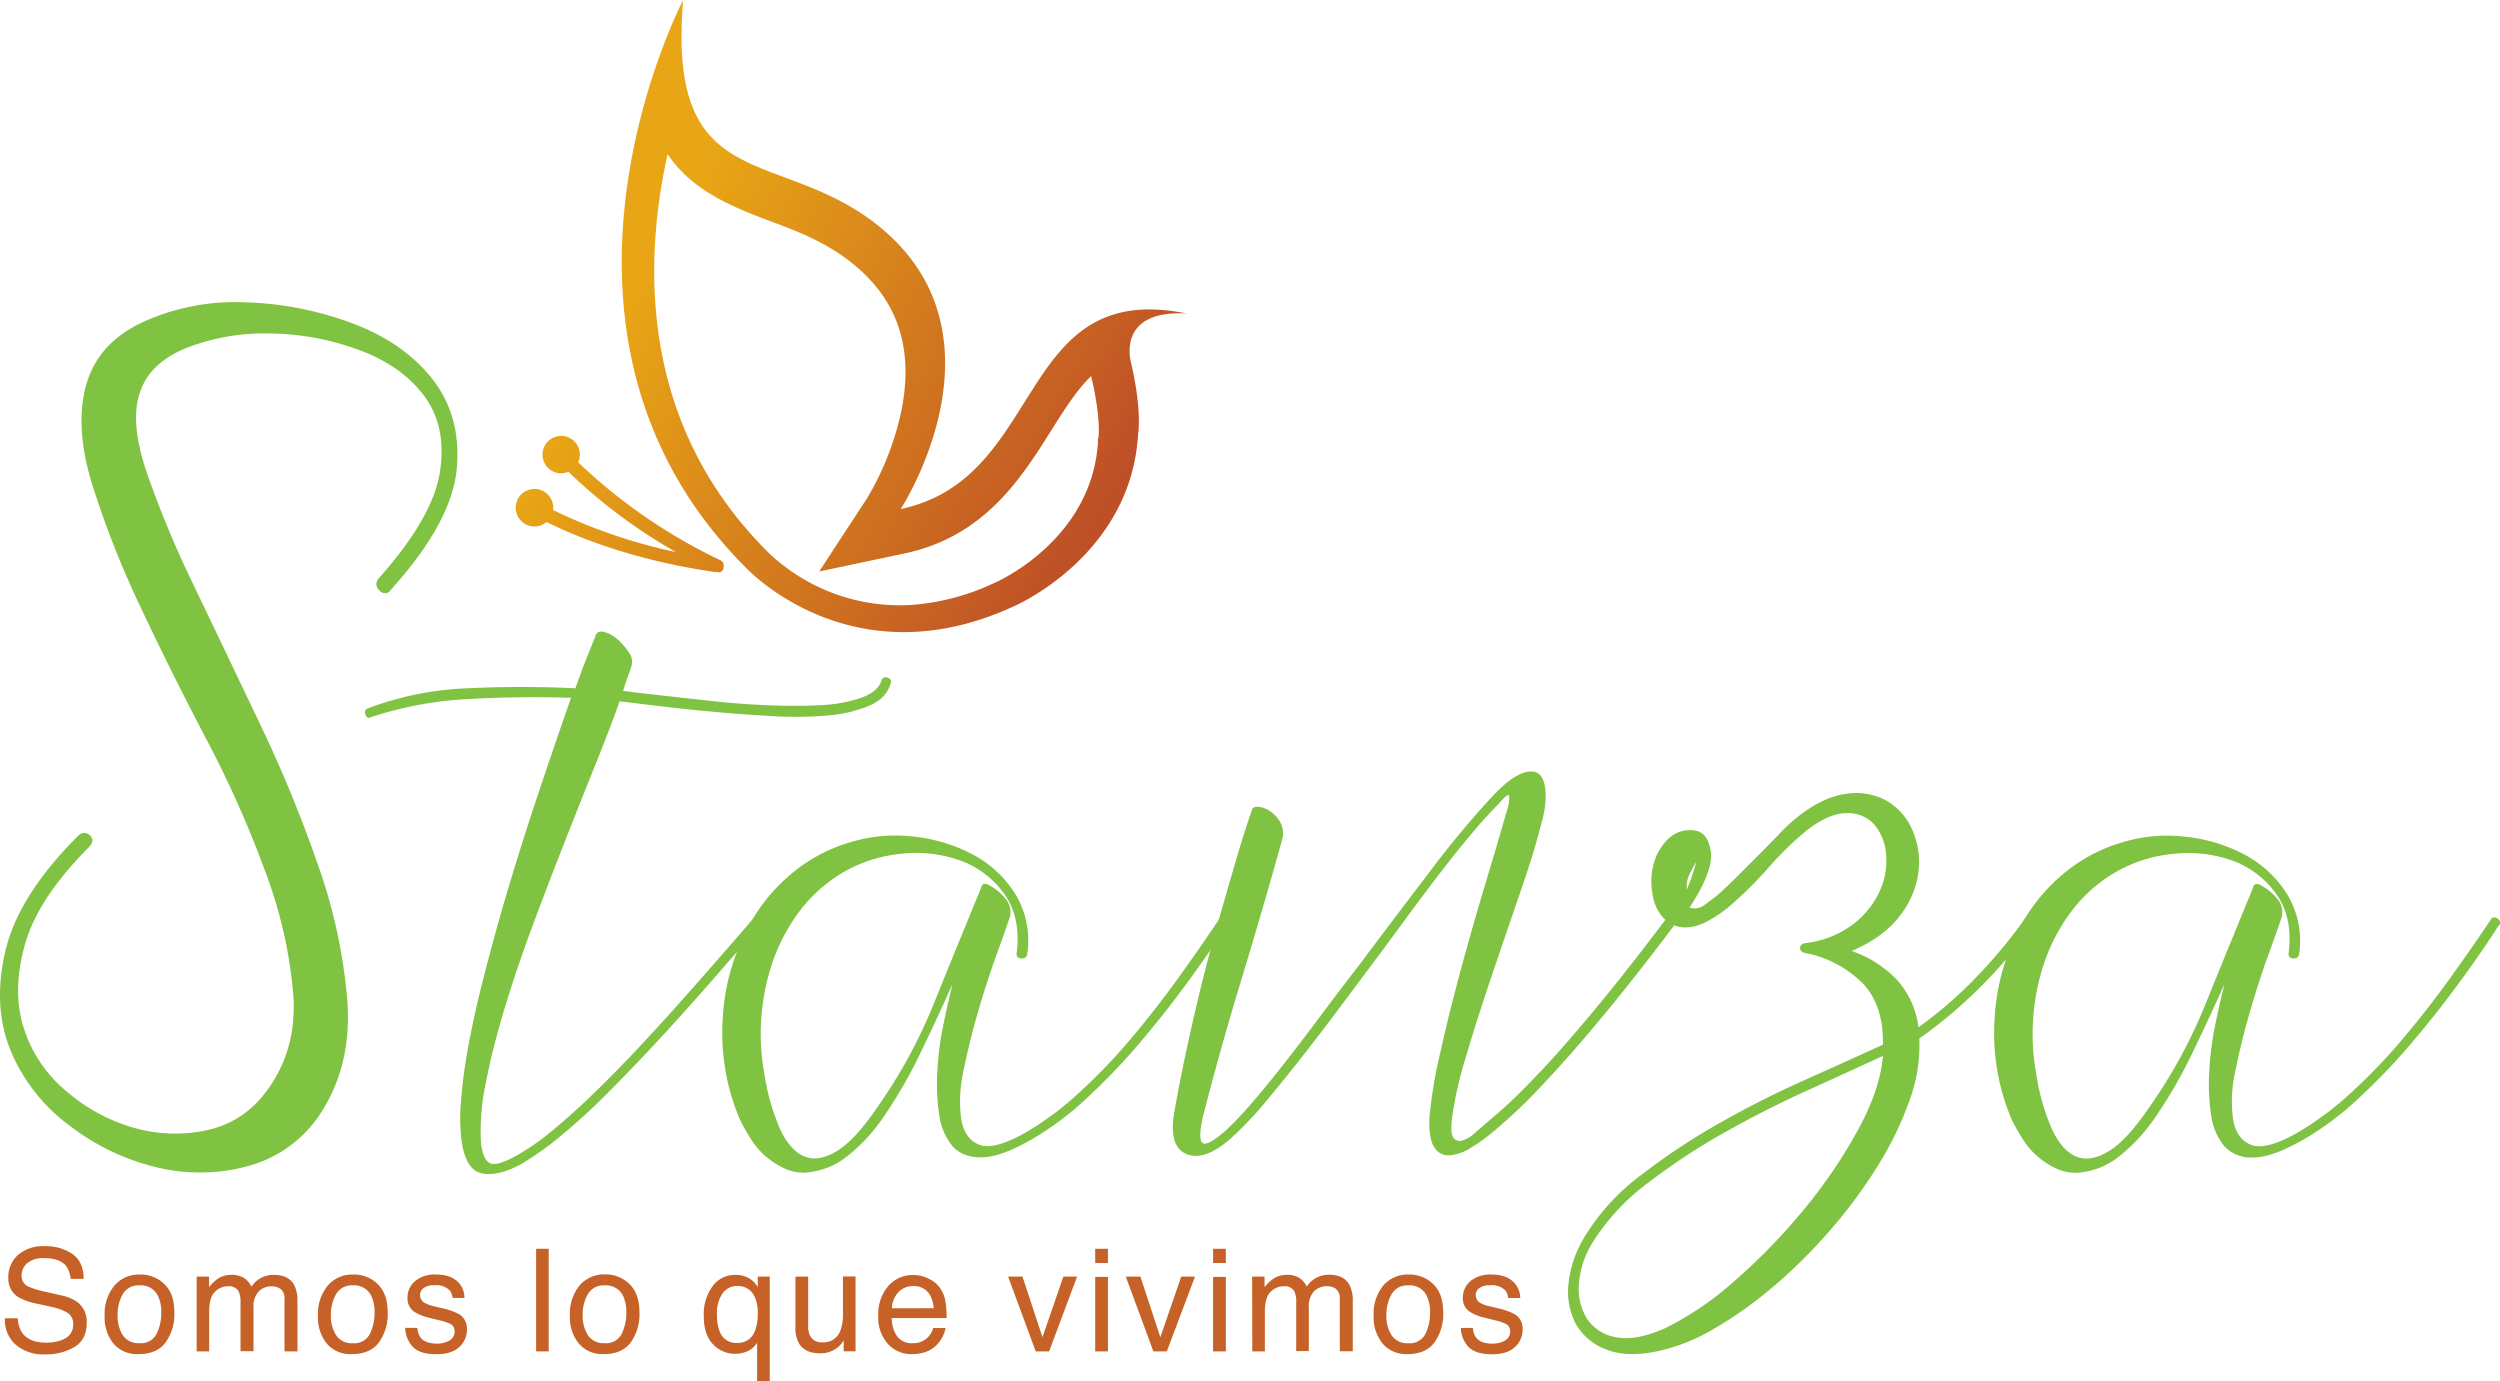 <?xml version="1.0" encoding="UTF-8"?> <svg xmlns="http://www.w3.org/2000/svg" xmlns:xlink="http://www.w3.org/1999/xlink" id="Capa_1" data-name="Capa 1" viewBox="0 0 576.68 318.61"><defs><style>.cls-1{fill:#80c242;}.cls-2{fill:url(#linear-gradient);}.cls-3{fill:url(#linear-gradient-2);}.cls-4{fill:#c66228;}</style><linearGradient id="linear-gradient" x1="284.49" y1="-82.62" x2="381.41" y2="-14.29" gradientTransform="translate(-122.82 169.37) rotate(-5.62)" gradientUnits="userSpaceOnUse"><stop offset="0" stop-color="#e8a515"></stop><stop offset="1" stop-color="#be4f27"></stop></linearGradient><linearGradient id="linear-gradient-2" x1="251.25" y1="-35.46" x2="348.16" y2="32.87" xlink:href="#linear-gradient"></linearGradient></defs><title>Stanza</title><path class="cls-1" d="M90.19,136a1.55,1.55,0,0,1-2.55.3,1.93,1.93,0,0,1-.45-2.7q12.61-14.11,14.27-24.64T97.85,91.34Q92.6,84.29,82.68,80.68A61.4,61.4,0,0,0,62.4,76.92a50,50,0,0,0-18.93,3.16q-8.56,3.3-11,9.91-2.7,6.92,1.35,18.93A241.19,241.19,0,0,0,45,135.66q7.06,14.73,15,31.4A309.89,309.89,0,0,1,73.52,200a123.39,123.39,0,0,1,6.61,30.95q1.05,14.73-6.16,25.84a29,29,0,0,1-16.68,12.17,42.17,42.17,0,0,1-21.18.3A53.21,53.21,0,0,1,16,259.61,41.16,41.16,0,0,1,2.45,242.33q-4.2-10.22-1.2-23t16.83-26.59a1.82,1.82,0,0,1,2.7,0c.8.8.7,1.71-.3,2.71Q8.77,207.18,5.76,217.84t-.3,19.23a31.13,31.13,0,0,0,9.76,14.57,41.28,41.28,0,0,0,15.33,8.42,34.87,34.87,0,0,0,16.67.75,22.6,22.6,0,0,0,13.83-8.56q7.5-9.62,6.61-22.69a104.8,104.8,0,0,0-6.31-28.09,247.7,247.7,0,0,0-13.67-30.8q-8.28-15.78-15.33-30.8a215.41,215.41,0,0,1-11.12-28.25q-4.05-13.22-1.35-22.83T32.8,74.37a51.07,51.07,0,0,1,22.69-4.66,76.88,76.88,0,0,1,24.79,4.51Q92.6,78.57,99.51,87.14T105.37,108Q104.31,120.35,90.19,136Z"></path><path class="cls-1" d="M145.73,153.37q-.4,1.41-.9,2.7c-.33.87-.7,2-1.1,3.3q3,.4,8.4,1l11.7,1.3q6.3.71,13,1t12.3,0a33.46,33.46,0,0,0,9.5-1.7q3.9-1.4,4.7-4a1,1,0,0,1,1.5-.6c.73.27.9.8.5,1.6-.67,2.14-2.33,3.77-5,4.9a32,32,0,0,1-9.8,2.2,87.28,87.28,0,0,1-12.7.1q-6.9-.39-13.5-1t-12.3-1.3l-9.1-1.1q-2.2,6.21-5.5,14.4t-7,17.6q-3.71,9.4-7.4,19.3t-6.5,19.1q-2.81,9.21-4.4,17.3a53.76,53.76,0,0,0-1.2,13.9c.27,2.67.93,4.3,2,4.9s3.13,0,6.2-1.7a56.26,56.26,0,0,0,8.8-6.2q4.8-4,10-9.1t10.4-10.7q5.21-5.59,9.9-10.9t8.7-9.9q4-4.59,6.6-7.6c.53-.66,1.07-.73,1.6-.2s.47,1.14-.2,1.8q-2.2,2.61-5.9,6.9t-8.4,9.6q-4.69,5.31-10,11t-10.6,11q-5.29,5.31-10.5,9.6a68.48,68.48,0,0,1-9.4,6.7q-5.2,2.81-8.9,2.1c-2.47-.46-4-2.83-4.7-7.1a42.11,42.11,0,0,1-.2-9.4,119,119,0,0,1,1.6-12.3q1.2-6.69,3.1-14.3t4.1-15.4q4-14,8.5-27.5t8.1-23.7q-12.19-.39-24,.3a85.67,85.67,0,0,0-22,4.1c-.67.4-1.13.24-1.4-.5a1,1,0,0,1,.6-1.5,73.11,73.11,0,0,1,22.8-4.6q12.4-.6,25,0c.93-2.66,1.8-5,2.6-7s1.47-3.66,2-5c.27-.93.93-1.26,2-1a7.65,7.65,0,0,1,3.1,1.7,14.1,14.1,0,0,1,2.6,3A3.43,3.43,0,0,1,145.73,153.37Z"></path><path class="cls-1" d="M236.93,220.17c-.14.67-.6,1-1.4.9a1,1,0,0,1-1-1.3q1-8.19-2.9-13.6a21.36,21.36,0,0,0-10.2-7.7,30.47,30.47,0,0,0-13.8-1.5,32.58,32.58,0,0,0-13.7,4.6,34.47,34.47,0,0,0-9.7,8.9,42.66,42.66,0,0,0-6,11.4,50.7,50.7,0,0,0-2.6,12.8,50.11,50.11,0,0,0,.7,13.1,51.33,51.33,0,0,0,3.4,12.2q2.19,5,5.4,6.6t7.5-.8q4.29-2.4,9.5-10a119.68,119.68,0,0,0,13.5-24.8q5.49-13.59,10.7-26.2c.13-.8.6-1.06,1.4-.8a12.3,12.3,0,0,1,4.1,3.2,4.74,4.74,0,0,1,.9,5c-.54,1.6-1.5,4.34-2.9,8.2s-2.77,8.07-4.1,12.6-2.47,9.1-3.4,13.7a31.54,31.54,0,0,0-.6,11.5q.79,4.6,4.2,5.9t10.8-2.9a72,72,0,0,0,12.5-9.4,133.16,133.16,0,0,0,12-12.6q5.7-6.79,10.8-13.9t9.1-13.1a1,1,0,0,1,1.6-.3,1,1,0,0,1,.2,1.7q-4,6.21-9.2,13.3t-11,13.9a147,147,0,0,1-12.2,12.7,68.92,68.92,0,0,1-12.8,9.5q-7,4-11.4,4t-6.7-2.7a14.22,14.22,0,0,1-3-7.3,48.37,48.37,0,0,1-.4-10,71.56,71.56,0,0,1,1.4-10.7q1.1-5.29,2.1-9.3-3.4,7.6-7.3,15.7a109.13,109.13,0,0,1-8.3,14.5,40.29,40.29,0,0,1-8.9,9.7,17.26,17.26,0,0,1-8.3,3.5,10.22,10.22,0,0,1-5.4-.6,17.94,17.94,0,0,1-4.5-2.7,17,17,0,0,1-3.6-4,47.06,47.06,0,0,1-2.7-4.7,50.8,50.8,0,0,1-4-23.6,50.29,50.29,0,0,1,6.8-22.6,41.44,41.44,0,0,1,9.6-11.1,37.68,37.68,0,0,1,13.4-6.9,35.39,35.39,0,0,1,14.1-1.2,37.44,37.44,0,0,1,13.7,4.1,25.85,25.85,0,0,1,9.9,9.2A20.62,20.62,0,0,1,236.93,220.17Z"></path><path class="cls-1" d="M288.73,187q.19-1,1.5-.9a6,6,0,0,1,2.7,1,7.67,7.67,0,0,1,2.4,2.6,5.33,5.33,0,0,1,.4,4.1q-4.41,15.81-9.3,31.9t-8.9,31.7q-1.2,5.2-.2,6.2t5.4-2.8a77.75,77.75,0,0,0,5.8-6.1q3.39-3.9,7.4-9t8.4-11q4.4-5.89,9.2-12.1,8.4-11.19,16.4-21.7a221,221,0,0,1,14.4-17.3q3.8-4,6.5-5.1c1.8-.73,3.16-.73,4.1,0s1.46,2.14,1.6,4.2a22,22,0,0,1-1,7.3q-1.41,5.81-4.6,15.1t-6.6,19.3q-3.4,10-6.1,19.1a88.69,88.69,0,0,0-3.3,14.5c-.27,2.27-.17,3.74.3,4.4a1.74,1.74,0,0,0,2,.7,6.79,6.79,0,0,0,2.8-1.6c1-.86,2-1.76,3.1-2.7a112.29,112.29,0,0,0,9.4-8.7q5.19-5.3,10.6-11.6t10.8-13.1q5.4-6.8,10.2-13.2a1.05,1.05,0,0,1,1.6-.1,1.21,1.21,0,0,1,.2,1.7q-4.8,6.4-10.2,13.2t-10.8,13.1q-5.4,6.3-10.6,11.7a113.59,113.59,0,0,1-9.6,9,39,39,0,0,1-5.5,4,10.71,10.71,0,0,1-4.9,1.7,3.74,3.74,0,0,1-3.5-1.9q-1.31-2-1.1-6.8a107.26,107.26,0,0,1,2.5-15q2.1-9.39,4.9-19.7t5.7-19.9q2.9-9.6,4.7-16a9.47,9.47,0,0,0,.6-3.6q-.21-.8-2.4,1.8-3,3-6.6,7.3t-7.5,9.4q-3.9,5.1-8,10.7t-8.3,11.2q-2.4,3.21-6.2,8.3t-8.1,10.6q-4.3,5.5-8.7,10.8a81.84,81.84,0,0,1-8.2,8.7q-6,5.4-10.2,3.9t-3.2-8.9q1.61-9.39,4.3-21.3t6.1-23.9q2-7,3.9-13.5T288.73,187Z"></path><path class="cls-1" d="M427.13,219.37a26.13,26.13,0,0,1,10.3,6.5,19.84,19.84,0,0,1,5.1,11.1,97.92,97.92,0,0,0,13.2-11.4,121.71,121.71,0,0,0,11.2-13.4,1,1,0,0,1,1.7-.2,1.17,1.17,0,0,1,.1,1.8,117.51,117.51,0,0,1-11.9,13.9,110.37,110.37,0,0,1-14.1,11.9,36.35,36.35,0,0,1-2.1,13.8,75.6,75.6,0,0,1-7.2,15.1,114.48,114.48,0,0,1-10.9,14.9,121.81,121.81,0,0,1-13.1,13.1,93.2,93.2,0,0,1-14,10,43.16,43.16,0,0,1-13.5,5.3q-7,1.41-11.7-.6a13.28,13.28,0,0,1-6.8-5.9,16.14,16.14,0,0,1-1.6-9.3,25.75,25.75,0,0,1,3.9-11,50.65,50.65,0,0,1,12.8-13.9,152.67,152.67,0,0,1,18.1-12q9.69-5.49,19.8-10t17.9-8.1q.19-9.19-4.8-14.3a25.82,25.82,0,0,0-13.4-6.9q-1-.39-.9-1.2c.06-.53.43-.86,1.1-1a22.51,22.51,0,0,0,11.3-4.5,20.19,20.19,0,0,0,6.1-7.8,16.67,16.67,0,0,0,1.3-8.5,11.71,11.71,0,0,0-2.8-6.7,8.18,8.18,0,0,0-6.3-2.5q-4,0-9.2,4a76.06,76.06,0,0,0-8.9,8.7,88.1,88.1,0,0,1-9.5,9.3q-5.2,4-8.6,4.3a7,7,0,0,1-5.6-1.7,9.91,9.91,0,0,1-2.9-5.7,15.84,15.84,0,0,1,.2-7.1,12.64,12.64,0,0,1,3.3-5.8,7.25,7.25,0,0,1,6.2-2q3,.41,3.7,4.8t-4.9,13a3.92,3.92,0,0,0,3.7-.8c1.26-.93,2.3-1.73,3.1-2.4q2-1.8,4.4-4.2l4.8-4.8c1.6-1.6,3.06-3.1,4.4-4.5a46.54,46.54,0,0,1,3.4-3.3q6.39-5.4,12-6.2a14.68,14.68,0,0,1,9.6,1.5,14.38,14.38,0,0,1,6,6.8,18.34,18.34,0,0,1,1.4,9.7,20.65,20.65,0,0,1-4.3,10.1Q434.53,216.18,427.13,219.37Zm7.2,24.2q-7.8,3.6-17.5,8t-19.1,9.7a148.75,148.75,0,0,0-17.6,11.6,50.45,50.45,0,0,0-12.6,13.5,20.6,20.6,0,0,0-3.3,9.7,13,13,0,0,0,1.9,8.2,10,10,0,0,0,6.7,4.2q4.5.9,11.3-2.1a72.22,72.22,0,0,0,16.1-11,138.07,138.07,0,0,0,15.9-16.4,116.59,116.59,0,0,0,12.5-18.4Q433.73,251.18,434.33,243.57Zm-45.2-38.4c.53-1.33,1-2.5,1.3-3.5s.63-2,.9-2.9a27.69,27.69,0,0,0-1.7,3.1A6,6,0,0,0,389.13,205.17Z"></path><path class="cls-1" d="M530.33,220.17c-.14.67-.61,1-1.4.9a1,1,0,0,1-1-1.3q1-8.19-2.9-13.6a21.36,21.36,0,0,0-10.2-7.7A30.49,30.49,0,0,0,501,197a32.59,32.59,0,0,0-13.69,4.6,34.34,34.34,0,0,0-9.7,8.9,42.7,42.7,0,0,0-6,11.4,50.69,50.69,0,0,0-2.59,12.8,50.11,50.11,0,0,0,.7,13.1,50.86,50.86,0,0,0,3.4,12.2q2.19,5,5.4,6.6t7.49-.8q4.31-2.4,9.5-10A118.75,118.75,0,0,0,509,231q5.51-13.59,10.7-26.2c.14-.8.61-1.06,1.41-.8a12.17,12.17,0,0,1,4.09,3.2,4.74,4.74,0,0,1,.91,5c-.54,1.6-1.5,4.34-2.91,8.2s-2.76,8.07-4.09,12.6-2.47,9.1-3.4,13.7a31.54,31.54,0,0,0-.6,11.5q.79,4.6,4.2,5.9t10.8-2.9a72.42,72.42,0,0,0,12.5-9.4,133.16,133.16,0,0,0,12-12.6q5.7-6.79,10.8-13.9t9.1-13.1a1,1,0,0,1,1.6-.3,1,1,0,0,1,.2,1.7q-4,6.21-9.2,13.3t-11,13.9a145.61,145.61,0,0,1-12.21,12.7,68.55,68.55,0,0,1-12.79,9.5q-7,4-11.41,4a8.29,8.29,0,0,1-6.69-2.7,14.31,14.31,0,0,1-3-7.3,49.11,49.11,0,0,1-.39-10,71.54,71.54,0,0,1,1.39-10.7q1.11-5.29,2.1-9.3-3.39,7.6-7.29,15.7a110.24,110.24,0,0,1-8.3,14.5,40.29,40.29,0,0,1-8.9,9.7,17.25,17.25,0,0,1-8.31,3.5,10.24,10.24,0,0,1-5.4-.6,18.12,18.12,0,0,1-4.5-2.7,17.18,17.18,0,0,1-3.59-4,45.28,45.28,0,0,1-2.71-4.7,50.8,50.8,0,0,1-4-23.6,50.28,50.28,0,0,1,6.79-22.6,41.65,41.65,0,0,1,9.61-11.1,37.68,37.68,0,0,1,13.4-6.9A35.38,35.38,0,0,1,504,193a37.39,37.39,0,0,1,13.69,4.1,25.71,25.71,0,0,1,9.9,9.2A20.62,20.62,0,0,1,530.33,220.17Z"></path><path class="cls-2" d="M207.77,117.42S234.1,77,202.31,51.84C179.42,33.74,153.76,45.33,157.59,0c0,0-39.92,76.22,14.24,130.72,0,0,24.25,26.69,62.14,9.08,0,0,26.9-11.51,28.55-39.59,0,0,1-5.09-1.58-16.38,0,0-3.79-12.39,12.75-11.52C234.26,64.3,241.49,110.31,207.77,117.42Zm45.64-16.63-.18.69.05.37c-1.33,22.68-23.3,32.34-23.52,32.44l-.23.1a53.45,53.45,0,0,1-19.79,5.18A43.89,43.89,0,0,1,177,127.22l-.12-.14-.1-.09C147.58,97.6,148.38,60.8,154,35.55c5.22,7.82,13.47,11.66,23.3,15.32,6.32,2.36,12.86,4.79,19,9.62,10.7,8.46,14.51,19.61,11.66,34.09a66.05,66.05,0,0,1-8,20.43l-11,16.82,19.63-4.15c18.56-3.91,27-17.45,33.87-28.33,3.38-5.4,6.15-9.64,9.24-12.6.1.52.2,1,.29,1.27C253.76,95.94,253.48,100.05,253.41,100.79Z"></path><path class="cls-3" d="M166.88,130.12s0-.09,0-.13l-.06-.14-.08-.13-.09-.12-.1-.11-.11-.1-.12-.09-.14-.09-.06,0a126,126,0,0,1-32.75-22.56,4.31,4.31,0,1,0-3.69,2.52,4.54,4.54,0,0,0,1.43-.34,123.43,123.43,0,0,0,24.8,18.51,122.41,122.41,0,0,1-28.34-9.7,4.21,4.21,0,0,0-.23-2.06,4.33,4.33,0,1,0-2.52,5.59,4.2,4.2,0,0,0,1.26-.76c6.17,3.11,19.92,8.9,39.14,11.57.1,0,.18-.15.27-.16h0V132a1.84,1.84,0,0,0,.47,0c.05,0,.09,0,.14,0a1.12,1.12,0,0,0,.28-.16.54.54,0,0,0,.12-.09,1,1,0,0,0,.22-.28.39.39,0,0,0,.08-.1l0,0a2.25,2.25,0,0,0,.13-.42s0,0,0,0v-.07a.91.91,0,0,0,0-.17.66.66,0,0,0,0-.14.77.77,0,0,0,0-.15C166.91,130.22,166.89,130.17,166.88,130.12Z"></path><path class="cls-4" d="M4.11,304.09a6.51,6.51,0,0,0,.95,3.27c1.06,1.57,2.94,2.35,5.62,2.35A10,10,0,0,0,14,309.2q2.87-1,2.87-3.58a3.06,3.06,0,0,0-1.21-2.75,12.17,12.17,0,0,0-3.83-1.41l-3.21-.72a14.41,14.41,0,0,1-4.45-1.56,5,5,0,0,1-2.25-4.44,6.81,6.81,0,0,1,2.2-5.23,8.91,8.91,0,0,1,6.26-2.05,10.84,10.84,0,0,1,6.32,1.8q2.59,1.8,2.6,5.74h-3a6,6,0,0,0-1-2.91q-1.47-1.86-5-1.86a5.75,5.75,0,0,0-4.08,1.2,3.75,3.75,0,0,0-1.24,2.77,2.7,2.7,0,0,0,1.45,2.54,20.67,20.67,0,0,0,4.3,1.29l3.32.76a10.17,10.17,0,0,1,3.71,1.5A5.61,5.61,0,0,1,20,305.11q0,3.93-2.86,5.62a12.76,12.76,0,0,1-6.64,1.69,9.89,9.89,0,0,1-6.91-2.26,7.58,7.58,0,0,1-2.45-6.07Z"></path><path class="cls-4" d="M37.92,296.2c1.54,1.48,2.3,3.66,2.3,6.54a11.16,11.16,0,0,1-2,6.89q-2,2.73-6.3,2.73A7.13,7.13,0,0,1,26.24,310a9.52,9.52,0,0,1-2.1-6.47,10.31,10.31,0,0,1,2.21-6.93A7.41,7.41,0,0,1,32.28,294,7.8,7.8,0,0,1,37.92,296.2Zm-1.8,11.48a10.84,10.84,0,0,0,1.08-4.86,8.58,8.58,0,0,0-.78-3.93,4.34,4.34,0,0,0-4.22-2.39,4.18,4.18,0,0,0-3.87,2,9.49,9.49,0,0,0-1.2,4.9,8.2,8.2,0,0,0,1.2,4.59,4.26,4.26,0,0,0,3.84,1.84A4,4,0,0,0,36.12,307.68Z"></path><path class="cls-4" d="M45.36,294.47h2.86v2.45a9.41,9.41,0,0,1,1.87-1.85,5.6,5.6,0,0,1,3.26-1,5.12,5.12,0,0,1,3.32,1A5.3,5.3,0,0,1,58,296.81a6,6,0,0,1,5.21-2.73q3.48,0,4.74,2.52a8.21,8.21,0,0,1,.67,3.64v11.49h-3v-12a2.81,2.81,0,0,0-.86-2.37,3.43,3.43,0,0,0-2.11-.64,4.21,4.21,0,0,0-2.94,1.14,5,5,0,0,0-1.23,3.82v10h-3V300.46a5.84,5.84,0,0,0-.42-2.56,2.55,2.55,0,0,0-2.46-1.2,4.24,4.24,0,0,0-3,1.27c-.9.85-1.35,2.38-1.35,4.61v9.15H45.36Z"></path><path class="cls-4" d="M87.12,296.2q2.31,2.22,2.31,6.54a11.22,11.22,0,0,1-2,6.89q-2,2.73-6.3,2.73A7.14,7.14,0,0,1,75.44,310a9.57,9.57,0,0,1-2.09-6.47,10.26,10.26,0,0,1,2.21-6.93A7.39,7.39,0,0,1,81.48,294,7.77,7.77,0,0,1,87.12,296.2Zm-1.79,11.48a11,11,0,0,0,1.07-4.86,8.72,8.72,0,0,0-.77-3.93,4.37,4.37,0,0,0-4.23-2.39,4.15,4.15,0,0,0-3.86,2,9.4,9.4,0,0,0-1.21,4.9A8.13,8.13,0,0,0,77.54,308a4.23,4.23,0,0,0,3.83,1.84A4,4,0,0,0,85.33,307.68Z"></path><path class="cls-4" d="M96.28,306.31a4.26,4.26,0,0,0,.73,2.23c.73.93,2,1.4,3.8,1.4a5.72,5.72,0,0,0,2.84-.7,2.34,2.34,0,0,0,1.22-2.17,1.86,1.86,0,0,0-1-1.69,11.52,11.52,0,0,0-2.48-.82L99.1,304a11.4,11.4,0,0,1-3.25-1.23A3.65,3.65,0,0,1,94,299.5a5,5,0,0,1,1.76-4,7.1,7.1,0,0,1,4.75-1.51q3.9,0,5.62,2.29a5,5,0,0,1,1,3.12h-2.74a3.36,3.36,0,0,0-.69-1.78,4.4,4.4,0,0,0-3.47-1.15,4.16,4.16,0,0,0-2.49.63,2,2,0,0,0-.84,1.66,2,2,0,0,0,1.11,1.8,6.48,6.48,0,0,0,1.9.71l1.92.47a14.8,14.8,0,0,1,4.19,1.47,3.89,3.89,0,0,1,1.69,3.49,5.3,5.3,0,0,1-1.75,4q-1.76,1.68-5.32,1.68-3.86,0-5.46-1.75a6.59,6.59,0,0,1-1.71-4.33Z"></path><path class="cls-4" d="M123.67,288.06h2.9v23.67h-2.9Z"></path><path class="cls-4" d="M145.2,296.2q2.31,2.22,2.31,6.54a11.22,11.22,0,0,1-2,6.89c-1.35,1.82-3.46,2.73-6.3,2.73a7.14,7.14,0,0,1-5.66-2.41,9.57,9.57,0,0,1-2.09-6.47,10.26,10.26,0,0,1,2.21-6.93,7.39,7.39,0,0,1,5.93-2.58A7.76,7.76,0,0,1,145.2,296.2Zm-1.79,11.48a11,11,0,0,0,1.07-4.86,8.72,8.72,0,0,0-.77-3.93,4.37,4.37,0,0,0-4.23-2.39,4.15,4.15,0,0,0-3.86,2,9.4,9.4,0,0,0-1.21,4.9,8.13,8.13,0,0,0,1.21,4.59,4.23,4.23,0,0,0,3.83,1.84A4,4,0,0,0,143.41,307.68Z"></path><path class="cls-4" d="M173.25,295.16a6.38,6.38,0,0,1,1.55,1.71v-2.4h2.76v24.14h-2.92v-8.86a5.19,5.19,0,0,1-2,1.84,6.66,6.66,0,0,1-3.19.69,6.85,6.85,0,0,1-4.94-2.16c-1.44-1.44-2.17-3.63-2.17-6.58a10.87,10.87,0,0,1,2-6.8,6.37,6.37,0,0,1,5.28-2.66A6,6,0,0,1,173.25,295.16ZM166,307.09a4,4,0,0,0,4,2.69,4.16,4.16,0,0,0,4.17-2.84,10.76,10.76,0,0,0,.63-4,8.92,8.92,0,0,0-.69-3.74,4.19,4.19,0,0,0-4.14-2.56,4.07,4.07,0,0,0-3.24,1.63,7.92,7.92,0,0,0-1.34,5.05A9.81,9.81,0,0,0,166,307.09Z"></path><path class="cls-4" d="M186.42,294.47v11.46a4.83,4.83,0,0,0,.42,2.16,2.93,2.93,0,0,0,2.89,1.54,4.07,4.07,0,0,0,4.12-2.7,10.71,10.71,0,0,0,.6-4v-8.48h2.9v17.26h-2.74l0-2.55a5.65,5.65,0,0,1-1.4,1.66,6.19,6.19,0,0,1-4,1.35q-3.69,0-5-2.46a7.27,7.27,0,0,1-.73-3.53V294.47Z"></path><path class="cls-4" d="M214.31,295a6.58,6.58,0,0,1,2.62,2.23,7.63,7.63,0,0,1,1.16,3,20.17,20.17,0,0,1,.26,3.81H205.7a7.37,7.37,0,0,0,1.24,4.21,4.16,4.16,0,0,0,3.59,1.59,4.64,4.64,0,0,0,3.63-1.5,5,5,0,0,0,1.1-2h2.85a6.17,6.17,0,0,1-.75,2.12,7.5,7.5,0,0,1-1.43,1.91,6.74,6.74,0,0,1-3.27,1.74,10.06,10.06,0,0,1-2.37.26,7.25,7.25,0,0,1-5.46-2.35,9.12,9.12,0,0,1-2.24-6.56,9.89,9.89,0,0,1,2.26-6.75,7.44,7.44,0,0,1,5.89-2.6A7.84,7.84,0,0,1,214.31,295Zm1.06,6.77a7.5,7.5,0,0,0-.82-3,4.21,4.21,0,0,0-4-2.1,4.42,4.42,0,0,0-3.35,1.45,5.43,5.43,0,0,0-1.44,3.66Z"></path><path class="cls-4" d="M235.86,294.47l4.61,14,4.82-14h3.17L242,311.73h-3.09l-6.37-17.26Z"></path><path class="cls-4" d="M252.63,288.06h2.94v3.29h-2.94Zm0,6.49h2.94v17.18h-2.94Z"></path><path class="cls-4" d="M263.06,294.47l4.6,14,4.82-14h3.18l-6.51,17.26h-3.1l-6.36-17.26Z"></path><path class="cls-4" d="M279.82,288.06h2.95v3.29h-2.95Zm0,6.49h2.95v17.18h-2.95Z"></path><path class="cls-4" d="M288.83,294.47h2.87v2.45a9.41,9.41,0,0,1,1.87-1.85,5.6,5.6,0,0,1,3.26-1,5.07,5.07,0,0,1,3.31,1,5.18,5.18,0,0,1,1.29,1.71,6,6,0,0,1,5.21-2.73q3.48,0,4.73,2.52a8.06,8.06,0,0,1,.68,3.64v11.49h-3v-12a2.81,2.81,0,0,0-.86-2.37,3.43,3.43,0,0,0-2.11-.64,4.19,4.19,0,0,0-2.94,1.14,5,5,0,0,0-1.23,3.82v10H299V300.46a5.84,5.84,0,0,0-.42-2.56,2.55,2.55,0,0,0-2.46-1.2,4.24,4.24,0,0,0-3,1.27c-.9.85-1.35,2.38-1.35,4.61v9.15h-2.9Z"></path><path class="cls-4" d="M330.6,296.2q2.31,2.22,2.31,6.54a11.22,11.22,0,0,1-2,6.89q-2,2.73-6.3,2.73a7.14,7.14,0,0,1-5.66-2.41,9.57,9.57,0,0,1-2.09-6.47,10.26,10.26,0,0,1,2.21-6.93A7.39,7.39,0,0,1,325,294,7.77,7.77,0,0,1,330.6,296.2Zm-1.79,11.48a11,11,0,0,0,1.07-4.86,8.58,8.58,0,0,0-.78-3.93,4.34,4.34,0,0,0-4.22-2.39,4.15,4.15,0,0,0-3.86,2,9.4,9.4,0,0,0-1.21,4.9A8.13,8.13,0,0,0,321,308a4.23,4.23,0,0,0,3.83,1.84A4,4,0,0,0,328.81,307.68Z"></path><path class="cls-4" d="M339.76,306.31a4.26,4.26,0,0,0,.73,2.23c.73.93,2,1.4,3.8,1.4a5.72,5.72,0,0,0,2.84-.7,2.34,2.34,0,0,0,1.22-2.17,1.86,1.86,0,0,0-1-1.69,11.52,11.52,0,0,0-2.48-.82l-2.31-.58a11.4,11.4,0,0,1-3.25-1.23,3.65,3.65,0,0,1-1.87-3.25,5,5,0,0,1,1.76-4A7.1,7.1,0,0,1,344,294q3.9,0,5.62,2.29a5,5,0,0,1,1.05,3.12H347.9a3.44,3.44,0,0,0-.69-1.78,4.42,4.42,0,0,0-3.47-1.15,4.16,4.16,0,0,0-2.49.63,2,2,0,0,0-.84,1.66,2,2,0,0,0,1.11,1.8,6.48,6.48,0,0,0,1.9.71l1.92.47a14.8,14.8,0,0,1,4.19,1.47,3.89,3.89,0,0,1,1.69,3.49,5.33,5.33,0,0,1-1.75,4c-1.17,1.12-2.94,1.68-5.33,1.68q-3.84,0-5.45-1.75a6.65,6.65,0,0,1-1.72-4.33Z"></path></svg> 